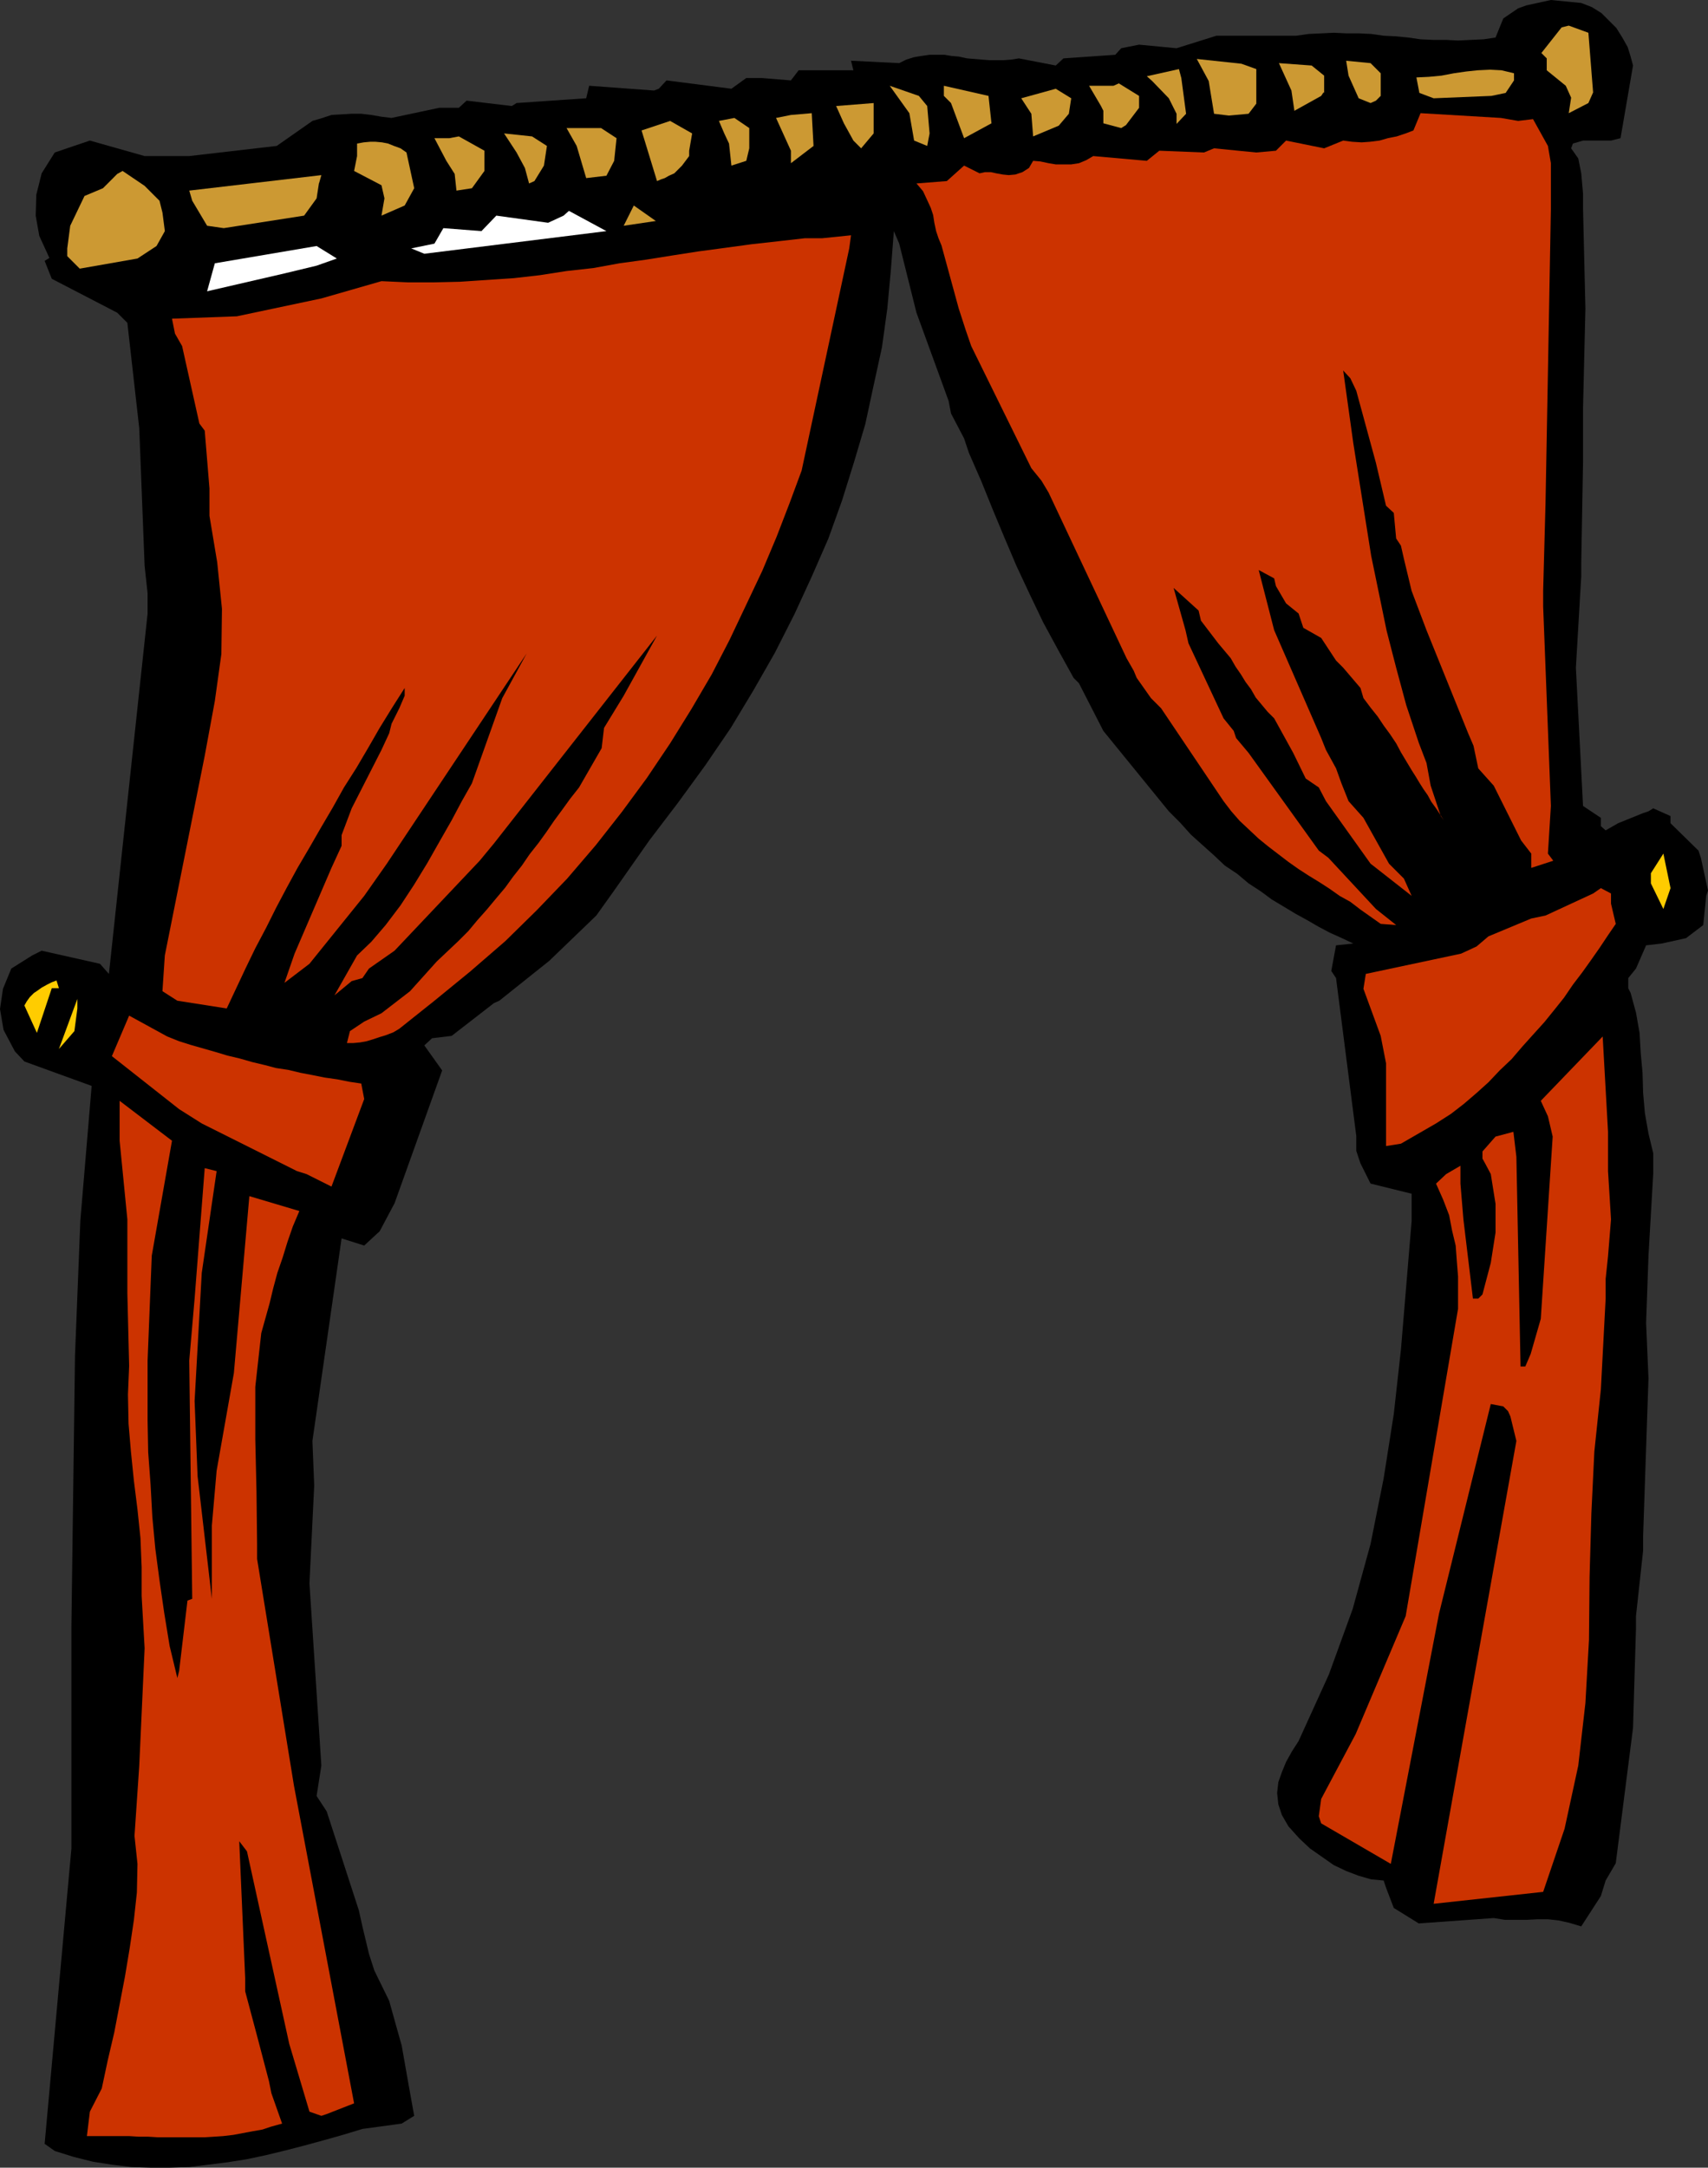 <?xml version="1.0" encoding="UTF-8" standalone="no"?>
<svg
   version="1.0"
   width="122.68mm"
   height="155.583mm"
   id="svg33"
   sodipodi:docname="Curtains 1.wmf"
   xmlns:inkscape="http://www.inkscape.org/namespaces/inkscape"
   xmlns:sodipodi="http://sodipodi.sourceforge.net/DTD/sodipodi-0.dtd"
   xmlns="http://www.w3.org/2000/svg"
   xmlns:svg="http://www.w3.org/2000/svg">
  <rect width="100%" height="100%" fill="#333333" stroke="none"/>
  <sodipodi:namedview
     id="namedview33"
     pagecolor="#ffffff"
     bordercolor="#000000"
     borderopacity="0.25"
     inkscape:showpageshadow="2"
     inkscape:pageopacity="0.0"
     inkscape:pagecheckerboard="0"
     inkscape:deskcolor="#d1d1d1"
     inkscape:document-units="mm" />
  <defs
     id="defs1">
    <pattern
       id="WMFhbasepattern"
       patternUnits="userSpaceOnUse"
       width="6"
       height="6"
       x="0"
       y="0" />
  </defs>
  <path
     style="fill:#000000;fill-opacity:1;fill-rule:evenodd;stroke:none"
     d="m 426.515,40.236 1.939,2.747 0.808,4.04 0.485,5.494 v 4.04 l 0.646,27.147 -0.646,26.986 v 14.866 l -0.485,27.147 v 3.555 l -1.454,24.885 1.939,37.489 4.847,3.232 v 2.262 l 1.292,1.131 3.393,-1.939 6.785,-2.747 1.454,-0.485 1.292,-0.808 4.685,2.101 v 1.939 l 7.593,7.433 0.646,1.939 1.939,8.888 -0.485,1.454 -0.808,7.918 -4.685,3.555 -6.624,1.454 -4.201,0.485 -2.746,6.302 -2.1,2.585 v 2.747 l 0.646,1.293 1.454,5.333 0.969,5.494 0.323,5.494 0.485,5.332 0.162,5.494 0.485,5.494 0.969,5.494 1.292,5.333 v 5.494 l -1.292,22.3 -0.646,18.26 0.646,15.028 -1.454,42.66 v 4.04 l -1.939,17.775 v 3.232 l -0.808,27.147 -4.685,36.681 -2.747,4.686 -1.292,4.201 -5.331,8.241 -3.231,-0.97 -2.908,-0.646 -2.908,-0.323 h -2.747 l -3.07,0.162 h -2.747 -3.07 l -3.07,-0.485 -20.356,1.454 -6.785,-4.201 -2.1,-5.494 -0.646,-1.939 -3.393,-0.323 -3.393,-0.97 -3.393,-1.293 -3.393,-1.616 -3.231,-2.262 -3.231,-2.262 -2.908,-2.747 -2.908,-3.232 -1.777,-3.07 -0.969,-2.909 -0.323,-3.07 0.323,-2.909 0.969,-2.747 1.131,-2.747 1.616,-2.909 1.777,-2.747 8.239,-18.098 6.462,-17.775 4.847,-17.613 3.554,-17.775 2.747,-17.452 1.939,-17.452 1.454,-17.452 1.454,-17.452 v -7.433 l -11.148,-2.747 -2.747,-5.494 -1.131,-3.393 v -4.04 l -5.493,-42.822 -1.292,-1.939 1.292,-6.948 4.685,-0.485 -3.07,-1.454 -3.231,-1.454 -3.07,-1.616 -3.07,-1.778 -3.231,-1.778 -3.231,-1.939 -3.231,-1.939 -3.07,-2.262 -3.231,-2.101 -3.07,-2.585 -3.393,-2.262 -2.908,-2.747 -3.07,-2.747 -3.231,-2.909 -2.908,-3.232 -3.07,-3.07 -17.771,-21.815 -6.624,-12.927 -1.454,-1.454 -4.201,-7.595 -4.039,-7.433 -3.716,-7.756 -3.554,-7.595 -3.231,-7.595 -3.231,-7.756 -3.07,-7.595 -3.393,-7.756 -1.292,-3.878 -3.554,-6.787 -0.646,-3.393 -8.724,-23.915 -4.685,-18.745 -1.454,-3.393 -0.808,10.503 -0.969,10.503 -1.454,10.503 -2.262,10.342 -2.262,10.503 -3.07,10.342 -3.231,10.342 -3.716,10.342 -4.524,10.342 -4.685,10.18 -5.331,10.503 -5.816,10.18 -6.139,10.18 -6.947,10.18 -7.432,10.18 -7.755,10.18 -9.532,13.574 -4.847,6.787 -12.763,12.281 -13.571,10.827 -1.454,0.646 -11.471,8.888 -5.331,0.646 -2.1,1.939 4.847,6.787 -12.925,36.035 -4.039,7.595 -4.201,3.878 -6.139,-1.939 -7.916,54.941 0.485,12.119 -1.292,26.501 3.231,49.447 -1.292,8.241 2.746,4.201 8.724,26.824 0.969,4.363 1.777,7.433 1.454,4.525 4.039,8.241 1.939,6.948 1.454,5.171 1.939,10.988 1.454,8.08 -3.393,2.101 -10.663,1.454 -5.331,1.616 -5.17,1.454 -5.331,1.454 -5.008,1.293 -5.331,1.293 -5.331,1.131 -5.17,0.808 -5.17,0.646 -5.17,0.646 -5.331,0.162 h -5.17 l -5.17,-0.162 -5.331,-0.646 -5.17,-0.808 -5.17,-1.293 -5.17,-1.616 -2.746,-1.939 7.27,-80.149 v -15.028 -15.028 -15.19 -15.028 l 0.485,-36.681 0.485,-36.681 1.454,-36.681 3.07,-36.52 L 6.624,287.955 4.039,285.208 0.969,279.391 0,273.735 l 0.808,-5.494 2.262,-5.494 5.655,-3.555 2.585,-1.293 15.833,3.555 2.423,2.747 10.501,-97.763 v -5.494 l -0.808,-7.433 -1.454,-37.328 -3.231,-28.602 -2.747,-2.747 -17.771,-9.211 -1.939,-4.848 1.292,-0.808 -2.747,-5.979 -0.969,-5.494 0.162,-5.656 1.454,-5.817 3.554,-5.656 9.532,-3.232 14.863,4.201 h 12.117 l 23.749,-2.747 9.694,-6.787 2.746,-0.808 2.423,-0.808 2.747,-0.162 2.746,-0.162 h 2.585 l 2.747,0.323 2.747,0.485 2.747,0.323 12.925,-2.747 h 5.331 l 2.1,-1.939 12.278,1.454 1.292,-0.808 18.902,-1.293 0.808,-3.393 17.61,1.293 1.292,-0.485 2.1,-2.262 17.61,2.262 4.039,-2.909 h 4.201 l 7.916,0.646 2.1,-2.747 h 14.863 l -0.646,-2.585 13.086,0.646 1.939,-0.97 2.1,-0.646 1.939,-0.323 2.262,-0.323 h 1.777 2.262 l 1.939,0.323 1.939,0.162 2.262,0.485 1.939,0.162 1.939,0.162 2.1,0.162 h 1.939 2.1 l 2.1,-0.162 1.939,-0.323 10.017,1.939 2.1,-1.939 14.056,-0.97 1.616,-1.778 4.847,-0.97 10.178,0.97 10.824,-3.393 h 21.649 l 3.393,-0.485 3.554,-0.162 3.231,-0.162 3.393,0.162 h 3.393 l 3.393,0.162 3.393,0.485 3.393,0.162 3.231,0.323 3.393,0.485 3.554,0.162 h 3.393 l 3.231,0.162 3.393,-0.162 3.554,-0.162 3.231,-0.485 2.1,-5.171 4.039,-2.747 2.262,-0.808 L 421.022,0 l 8.239,0.808 2.908,1.131 2.585,1.616 2.1,2.101 1.939,1.939 1.616,2.585 1.454,2.585 0.808,2.585 0.646,2.424 -3.393,19.714 -2.585,0.646 h -7.593 l -2.747,0.808 z"
     id="path1" />
  <path
     style="fill:#cc3300;fill-opacity:1;fill-rule:evenodd;stroke:none"
     d="m 416.175,32.318 -4.039,0.485 -4.685,-0.808 -21.81,-1.293 -1.939,4.686 -2.1,0.808 -2.423,0.808 -2.423,0.485 -2.262,0.646 -2.585,0.323 -2.262,0.162 -2.585,-0.162 -2.423,-0.323 -5.17,2.101 -10.34,-2.101 -2.747,2.747 -5.331,0.485 -11.471,-1.131 -2.747,1.131 -12.117,-0.485 -3.393,2.747 -14.54,-1.293 -1.939,1.131 -1.939,0.808 -2.1,0.323 h -2.1 -2.1 l -1.939,-0.323 -2.262,-0.485 -1.939,-0.162 -1.131,1.939 -1.777,1.131 -1.939,0.646 -1.777,0.162 -1.616,-0.162 -1.777,-0.323 -1.454,-0.323 h -1.616 l -1.454,0.323 -4.201,-2.101 -4.685,4.201 -8.239,0.646 1.777,2.101 1.131,2.424 0.969,2.101 0.646,1.939 0.323,2.101 0.485,2.262 0.646,1.939 0.808,1.939 4.685,17.129 1.939,5.979 1.454,4.201 16.317,33.126 2.747,3.393 1.939,3.232 21.164,44.922 1.939,3.393 0.808,1.939 3.877,5.494 2.747,2.747 16.964,25.208 2.1,2.747 2.262,2.585 2.585,2.424 2.585,2.424 2.585,2.101 2.747,2.101 2.747,2.101 2.747,1.939 2.747,1.778 2.908,1.778 2.747,1.778 2.747,1.939 2.908,1.616 2.747,2.101 2.747,1.939 2.747,1.939 4.201,0.323 -5.493,-4.363 -12.925,-13.897 -2.585,-1.939 -19.064,-26.501 -3.393,-4.04 -0.646,-1.939 -2.747,-3.393 -9.532,-20.36 -0.808,-3.555 -3.231,-11.473 6.785,6.14 0.646,2.747 4.685,6.14 3.393,4.04 1.292,2.262 1.454,2.101 1.292,2.101 1.454,1.939 1.292,2.262 1.616,1.939 1.616,1.939 1.777,1.778 5.17,9.372 3.393,6.948 3.554,2.424 1.939,3.717 12.117,16.967 1.454,1.131 9.694,7.595 -2.1,-4.686 -4.039,-4.04 -6.947,-12.443 -4.039,-4.525 -1.939,-4.848 -1.454,-4.04 -2.747,-5.009 -1.292,-3.232 -12.763,-29.248 -4.201,-16.321 4.201,2.262 0.485,2.101 2.747,4.686 3.393,2.747 1.292,3.878 4.847,2.747 4.039,6.14 1.939,1.939 4.685,5.494 0.808,2.747 1.939,2.585 1.939,2.424 1.616,2.424 1.777,2.424 1.616,2.424 1.292,2.424 1.454,2.424 1.454,2.424 1.131,1.778 0.969,1.616 1.131,1.778 1.131,1.616 0.969,1.778 1.292,1.778 0.969,1.454 1.131,1.778 -0.808,-1.131 -2.747,-8.241 -1.131,-6.14 -2.1,-5.494 -3.393,-10.18 -2.747,-10.18 -2.585,-10.019 -2.1,-10.18 -2.1,-10.18 -1.616,-10.18 -1.616,-10.18 -1.616,-10.18 -2.747,-19.714 1.939,2.101 1.616,3.393 5.331,19.553 2.747,11.635 2.1,1.939 0.646,6.948 1.292,1.939 0.808,3.555 2.1,8.726 4.039,10.665 11.309,27.955 1.454,3.393 1.292,6.14 4.201,4.686 7.432,14.866 2.747,3.555 v 3.878 l 5.978,-1.939 -1.454,-1.939 0.808,-12.927 -2.1,-54.133 v -4.201 l 0.646,-23.915 0.646,-35.227 0.808,-44.599 v -9.049 -3.232 l -0.808,-4.686 z"
     id="path2" />
  <path
     style="fill:#ffcc00;fill-opacity:1;fill-rule:evenodd;stroke:none"
     d="m 453.496,240.932 -1.939,5.656 -3.393,-6.948 v -2.747 l 3.393,-5.333 1.939,9.372 z"
     id="path3" />
  <path
     style="fill:#cc3300;fill-opacity:1;fill-rule:evenodd;stroke:none"
     d="m 438.632,250.628 -2.1,3.07 -2.262,3.393 -2.262,3.232 -2.423,3.393 -2.585,3.393 -2.423,3.555 -2.585,3.232 -2.747,3.393 -3.07,3.393 -2.908,3.232 -2.908,3.393 -3.231,3.07 -3.07,3.232 -3.231,2.909 -3.393,2.909 -3.554,2.747 -4.039,2.585 -9.532,5.494 -4.039,0.646 v -22.461 l -1.454,-7.433 -4.685,-12.766 0.646,-4.04 25.849,-5.494 4.201,-1.939 3.231,-2.747 11.632,-4.848 3.877,-0.808 12.925,-5.979 2.1,-1.454 2.747,1.454 v 2.747 z"
     id="path4" />
  <path
     style="fill:#cc3300;fill-opacity:1;fill-rule:evenodd;stroke:none"
     d="m 436.532,340.796 -0.646,6.14 v 5.333 l -1.292,24.562 -1.777,16.967 -0.808,16.805 -0.485,17.129 -0.162,17.129 -0.969,17.129 -1.939,16.967 -3.716,17.129 -5.816,17.129 -29.727,3.232 22.457,-125.556 -1.616,-6.625 -0.646,-1.454 -1.292,-1.293 -3.393,-0.646 -14.056,56.88 -13.086,67.868 -18.902,-10.988 -0.646,-1.939 0.646,-4.686 9.37,-17.613 13.571,-31.995 14.217,-83.381 v -4.363 -4.363 l -0.323,-4.04 -0.323,-4.363 -0.969,-4.04 -0.808,-4.201 -1.616,-4.201 -1.939,-4.363 2.747,-2.585 3.877,-2.262 v 4.848 l 0.808,9.695 2.585,21.492 h 1.454 l 1.131,-1.131 2.262,-8.564 1.292,-8.241 v -7.756 l -1.292,-8.08 -1.454,-2.747 -0.808,-1.454 v -1.939 l 3.554,-4.04 4.847,-1.293 0.808,6.787 1.131,56.88 h 1.292 l 1.454,-3.393 2.747,-9.534 3.231,-49.447 -1.292,-5.494 -1.939,-4.201 16.802,-17.452 1.454,25.855 v 3.393 7.272 l 0.808,13.089 z"
     id="path5" />
  <path
     style="fill:#cc9933;fill-opacity:1;fill-rule:evenodd;stroke:none"
     d="m 432.493,25.047 -1.292,2.909 -5.331,2.747 0.646,-4.201 -1.454,-3.232 -5.17,-4.201 V 15.836 l -1.454,-1.454 5.493,-6.948 1.939,-0.485 5.331,1.939 1.292,16.321 v 0 z"
     id="path6" />
  <path
     style="fill:#cc9933;fill-opacity:1;fill-rule:evenodd;stroke:none"
     d="m 411.006,21.815 -2.262,3.393 -3.877,0.808 -15.671,0.646 -3.877,-1.454 -0.808,-4.201 3.393,-0.162 3.393,-0.323 3.393,-0.646 3.393,-0.485 3.07,-0.323 3.393,-0.162 3.07,0.162 3.393,0.808 v 1.939 z"
     id="path7" />
  <path
     style="fill:#cc9933;fill-opacity:1;fill-rule:evenodd;stroke:none"
     d="m 374.816,26.016 -1.292,1.293 -1.454,0.646 -3.231,-1.293 -2.747,-6.14 -0.646,-4.04 6.624,0.646 2.747,2.747 v 6.14 z"
     id="path8" />
  <path
     style="fill:#cc9933;fill-opacity:1;fill-rule:evenodd;stroke:none"
     d="m 359.307,25.047 -0.646,0.97 -7.27,4.04 -0.808,-5.494 -3.393,-7.433 8.886,0.646 3.393,2.747 v 4.686 0 z"
     id="path9" />
  <path
     style="fill:#cc9933;fill-opacity:1;fill-rule:evenodd;stroke:none"
     d="m 341.051,28.117 -2.1,2.747 -5.331,0.485 -4.039,-0.485 -1.454,-8.888 -3.231,-5.979 12.117,1.293 4.039,1.454 z"
     id="path10" />
  <path
     style="fill:#cc9933;fill-opacity:1;fill-rule:evenodd;stroke:none"
     d="m 321.987,30.864 -2.585,2.747 v -2.747 l -2.1,-4.201 -4.524,-4.686 -1.454,-1.293 8.724,-1.939 0.646,2.424 z"
     id="path11" />
  <path
     style="fill:#cc9933;fill-opacity:1;fill-rule:evenodd;stroke:none"
     d="m 309.224,28.763 v 0.485 l -3.554,4.686 -1.292,0.808 -4.847,-1.293 v -3.393 l -0.646,-1.293 -3.231,-5.494 h 6.624 l 1.454,-0.646 5.493,3.393 v 2.747 z"
     id="path12" />
  <path
     style="fill:#cc9933;fill-opacity:1;fill-rule:evenodd;stroke:none"
     d="m 290.16,30.864 -2.747,3.232 -6.947,2.909 -0.485,-6.14 -2.747,-4.201 9.37,-2.585 4.201,2.585 z"
     id="path13" />
  <path
     style="fill:#cc9933;fill-opacity:1;fill-rule:evenodd;stroke:none"
     d="m 269.157,33.449 -7.432,4.04 -3.554,-9.534 -1.939,-1.939 v -2.747 l 12.117,2.747 0.808,7.433 z"
     id="path14" />
  <path
     style="fill:#cc9933;fill-opacity:1;fill-rule:evenodd;stroke:none"
     d="m 252.355,36.196 -0.646,3.393 -3.554,-1.454 -1.292,-7.433 -5.331,-7.433 7.916,2.747 2.262,2.747 z"
     id="path15" />
  <path
     style="fill:#cc9933;fill-opacity:1;fill-rule:evenodd;stroke:none"
     d="m 237.168,36.196 -3.393,4.04 -2.1,-2.101 -2.585,-4.686 -2.1,-4.686 10.178,-0.808 v 8.241 z"
     id="path16" />
  <path
     style="fill:#cc3300;fill-opacity:1;fill-rule:evenodd;stroke:none"
     d="m 230.544,67.383 -12.925,60.273 -3.231,8.726 -3.554,9.211 -3.877,9.211 -4.362,9.211 -4.524,9.534 -4.847,9.372 -5.493,9.372 -5.816,9.372 -6.301,9.372 -6.785,9.211 -7.109,9.049 -7.755,9.049 -8.239,8.564 -8.563,8.403 -9.532,8.241 -9.694,7.918 -9.532,7.595 -1.616,0.97 -2.1,0.808 -1.616,0.485 -1.939,0.646 -1.616,0.485 -1.777,0.323 -1.777,0.162 h -1.777 l 0.808,-3.232 3.877,-2.585 4.685,-2.262 7.755,-5.979 7.27,-8.08 2.908,-2.747 2.908,-2.747 2.747,-2.747 2.423,-2.909 2.585,-2.909 2.423,-2.909 2.585,-3.07 2.1,-2.909 2.423,-3.07 2.1,-3.07 2.423,-3.07 2.1,-2.909 2.1,-3.07 2.262,-3.07 2.1,-2.909 2.423,-3.07 6.139,-10.665 0.646,-5.494 5.331,-8.726 9.047,-16.321 -44.267,56.395 -3.877,4.686 -23.103,24.4 -6.947,4.848 -1.777,2.585 -2.908,0.808 -4.685,3.878 6.139,-10.827 3.877,-3.717 3.877,-4.525 4.039,-5.333 3.716,-5.656 3.554,-5.817 3.393,-5.979 3.231,-5.656 2.747,-5.171 2.747,-4.848 8.239,-23.108 6.624,-12.119 -37.966,57.042 -6.139,8.726 -14.863,18.421 -6.785,5.171 2.746,-7.918 10.017,-23.269 2.747,-5.979 v -2.909 l 2.746,-7.272 8.078,-15.836 2.1,-4.525 0.646,-2.585 2.1,-4.201 1.454,-3.393 v -2.101 l -3.393,5.333 -3.393,5.494 -3.07,5.332 -3.231,5.494 -3.393,5.333 -3.07,5.494 -3.231,5.494 -3.07,5.332 -3.231,5.494 -2.908,5.333 -2.908,5.494 -2.747,5.494 -2.908,5.494 -2.585,5.333 -2.585,5.494 -2.585,5.494 -13.409,-2.101 -4.039,-2.585 0.646,-9.695 10.824,-54.133 2.747,-14.866 1.777,-12.766 0.162,-12.281 -1.292,-12.604 -2.1,-12.604 v -4.201 -3.232 L 55.576,116.83 54.122,114.891 49.437,93.884 47.498,90.491 46.69,86.451 64.3,85.805 87.242,80.957 l 16.317,-4.686 7.109,0.323 h 7.27 l 6.947,-0.162 7.27,-0.485 7.27,-0.485 7.109,-0.808 7.27,-1.131 7.27,-0.808 7.109,-1.293 7.109,-0.97 7.109,-1.131 7.27,-1.131 7.27,-0.97 7.109,-0.97 7.27,-0.808 7.109,-0.808 h 4.685 l 7.916,-0.808 z"
     id="path17" />
  <path
     style="fill:#cc9933;fill-opacity:1;fill-rule:evenodd;stroke:none"
     d="m 220.851,39.59 -6.139,4.686 v -3.393 l -4.039,-8.888 4.039,-0.808 5.655,-0.485 z"
     id="path18" />
  <path
     style="fill:#cc9933;fill-opacity:1;fill-rule:evenodd;stroke:none"
     d="m 203.403,40.236 -0.808,3.393 -4.039,1.293 -0.646,-5.979 -1.292,-2.747 -1.454,-3.393 4.201,-0.808 4.039,2.747 z"
     id="path19" />
  <path
     style="fill:#cc9933;fill-opacity:1;fill-rule:evenodd;stroke:none"
     d="m 187.085,40.883 v 1.454 l -0.969,1.293 -0.969,1.293 -0.969,0.97 -1.131,1.131 -1.454,0.646 -1.131,0.646 -0.969,0.323 -1.131,0.485 -4.201,-13.735 7.755,-2.585 5.978,3.393 -0.808,4.686 z"
     id="path20" />
  <path
     style="fill:#cc9933;fill-opacity:1;fill-rule:evenodd;stroke:none"
     d="m 178.038,59.95 -8.724,1.293 2.747,-5.494 z"
     id="path21" />
  <path
     style="fill:#cc9933;fill-opacity:1;fill-rule:evenodd;stroke:none"
     d="m 166.729,43.63 -2.1,4.04 -5.493,0.646 -2.585,-8.726 -2.747,-4.848 h 9.37 l 4.201,2.747 z"
     id="path22" />
  <path
     style="fill:#ffffff;fill-opacity:1;fill-rule:evenodd;stroke:none"
     d="m 164.628,62.697 -49.437,6.14 -3.554,-1.454 6.301,-1.293 2.423,-4.201 10.34,0.808 4.039,-4.201 14.056,1.939 4.201,-1.939 1.454,-1.293 z"
     id="path23" />
  <path
     style="fill:#cc9933;fill-opacity:1;fill-rule:evenodd;stroke:none"
     d="m 147.665,44.922 -2.585,4.201 -1.454,0.646 -1.131,-4.201 -2.262,-4.201 -3.393,-5.171 7.593,0.808 4.039,2.585 z"
     id="path24" />
  <path
     style="fill:#cc9933;fill-opacity:1;fill-rule:evenodd;stroke:none"
     d="m 131.509,46.377 -3.393,4.686 -4.201,0.646 -0.485,-4.525 -2.262,-3.555 -3.231,-6.14 h 4.039 l 2.585,-0.485 6.947,3.878 v 5.494 z"
     id="path25" />
  <path
     style="fill:#cc9933;fill-opacity:1;fill-rule:evenodd;stroke:none"
     d="m 112.445,51.063 -2.585,4.686 -6.301,2.747 0.808,-4.686 -0.808,-3.555 -7.432,-3.878 0.808,-4.04 V 38.943 l 1.777,-0.323 1.777,-0.162 h 1.454 l 1.777,0.162 1.616,0.323 1.616,0.646 1.777,0.646 1.616,1.131 2.1,9.695 z"
     id="path26" />
  <path
     style="fill:#cc3300;fill-opacity:1;fill-rule:evenodd;stroke:none"
     d="m 98.874,298.136 -8.886,23.754 -6.785,-3.393 -2.585,-0.808 -25.849,-12.927 -6.139,-3.878 -18.256,-14.382 4.685,-10.988 10.34,5.656 3.231,1.293 3.07,0.97 3.393,0.97 3.393,0.97 3.231,0.97 3.393,0.808 3.393,0.97 3.393,0.808 3.07,0.808 3.231,0.485 3.393,0.808 3.393,0.646 3.231,0.646 3.393,0.485 3.231,0.646 3.231,0.485 z"
     id="path27" />
  <path
     style="fill:#cc3300;fill-opacity:1;fill-rule:evenodd;stroke:none"
     d="m 96.127,570.578 -7.432,2.909 -1.454,0.485 -3.231,-1.131 -5.493,-18.421 -11.471,-52.194 -2.1,-2.747 1.616,37.166 v 3.555 l 3.231,12.119 3.231,12.281 0.646,3.232 2.908,8.241 -2.908,0.808 -2.423,0.808 -2.746,0.485 -2.585,0.485 -2.585,0.485 -2.746,0.323 -2.423,0.162 -2.585,0.162 h -2.585 -2.585 -2.585 -2.423 -2.585 l -2.585,-0.162 h -2.585 l -2.585,-0.162 H 23.588 l 0.808,-6.625 3.231,-6.302 1.616,-7.595 1.777,-7.595 1.454,-7.595 1.454,-7.595 1.292,-7.756 1.131,-7.595 0.808,-7.433 0.162,-7.756 -0.808,-7.595 1.292,-19.068 1.454,-31.833 -0.808,-14.22 v -7.756 l -0.323,-7.918 -0.808,-7.756 -0.969,-7.756 -0.808,-7.918 -0.646,-7.595 -0.162,-7.918 0.323,-7.756 -0.485,-19.714 v -20.037 l -2.1,-21.33 v -10.827 l 14.217,10.827 -5.493,31.187 -1.131,28.44 v 16.321 l 0.162,8.564 0.646,8.726 0.485,8.888 0.808,8.564 1.131,8.564 1.292,8.888 1.454,8.888 2.1,8.726 0.485,-1.939 2.262,-19.068 1.292,-0.485 -0.808,-64.636 1.454,-16.805 2.746,-35.388 3.231,0.808 -4.039,27.632 -1.939,34.742 0.808,20.36 3.877,33.288 v -16.321 -3.555 l 1.292,-14.866 4.685,-26.501 4.201,-47.993 13.571,4.04 -1.777,4.201 -1.454,4.201 -1.292,4.201 -1.454,4.201 -1.131,4.201 -0.969,4.04 -1.131,4.04 -1.131,4.04 -1.616,14.543 v 14.382 l 0.323,14.058 0.162,14.22 v 4.04 l 10.017,61.566 16.317,86.128 z"
     id="path28" />
  <path
     style="fill:#ffffff;fill-opacity:1;fill-rule:evenodd;stroke:none"
     d="m 91.442,70.131 -5.493,1.939 -8.724,2.101 -21.003,4.848 2.1,-7.595 27.627,-4.686 z"
     id="path29" />
  <path
     style="fill:#cc9933;fill-opacity:1;fill-rule:evenodd;stroke:none"
     d="m 86.596,49.608 -0.646,4.201 -3.393,4.686 -21.81,3.393 -4.524,-0.646 -4.039,-6.787 -0.808,-2.747 35.866,-4.201 -0.646,2.262 v 0 z"
     id="path30" />
  <path
     style="fill:#cc9933;fill-opacity:1;fill-rule:evenodd;stroke:none"
     d="m 44.752,62.697 -2.262,4.04 -5.17,3.393 -15.671,2.747 -3.393,-3.393 v -2.101 l 0.808,-6.14 3.877,-8.08 5.008,-2.101 3.877,-3.878 1.454,-0.808 5.978,4.04 4.039,4.04 0.808,3.232 z"
     id="path31" />
  <path
     style="fill:#ffcc00;fill-opacity:1;fill-rule:evenodd;stroke:none"
     d="m 21.003,273.574 -0.808,6.14 -4.201,4.848 5.008,-13.574 v 2.585 z"
     id="path32" />
  <path
     style="fill:#ffcc00;fill-opacity:1;fill-rule:evenodd;stroke:none"
     d="m 15.994,268.08 h -1.939 l -4.039,12.119 -3.393,-7.433 0.646,-1.131 0.808,-1.131 1.131,-1.131 0.969,-0.646 1.131,-0.808 1.454,-0.808 1.292,-0.646 1.292,-0.485 z"
     id="path33" />
</svg>
